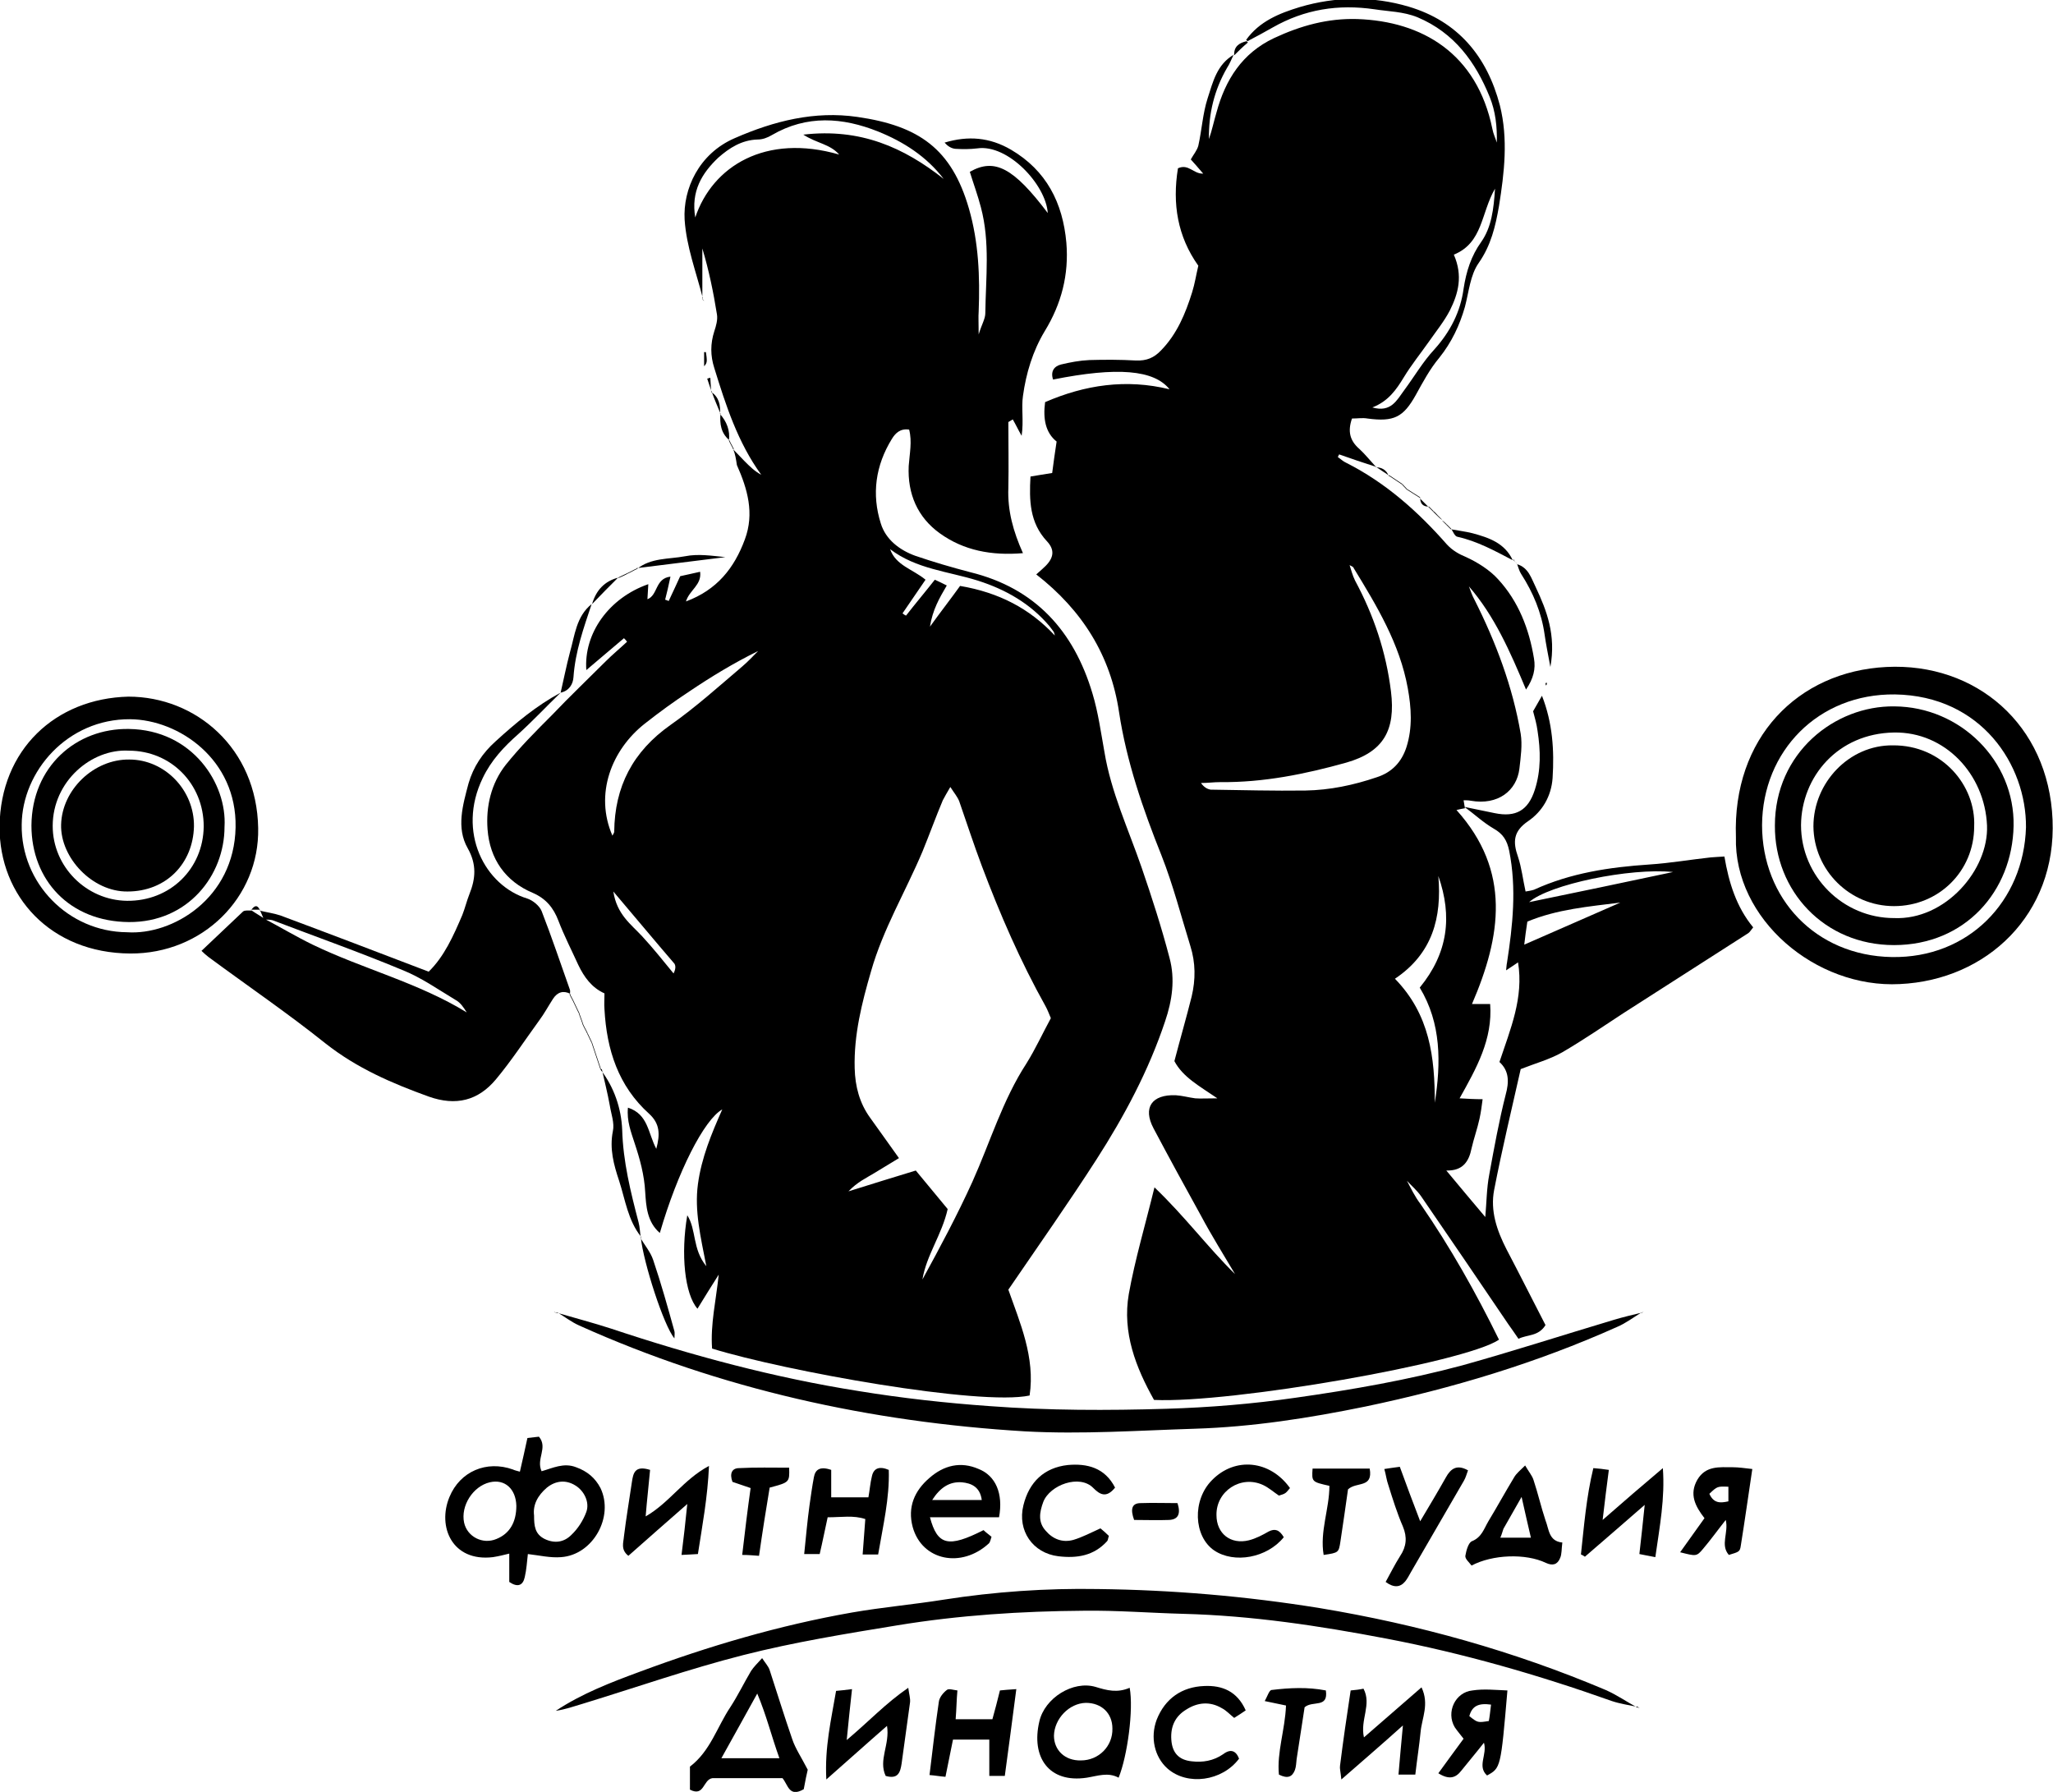<?xml version="1.0" encoding="utf-8"?>
<!-- Generator: Adobe Illustrator 26.5.0, SVG Export Plug-In . SVG Version: 6.00 Build 0)  -->
<svg version="1.1" id="Слой_1" xmlns="http://www.w3.org/2000/svg" xmlns:xlink="http://www.w3.org/1999/xlink" x="0px" y="0px"
	 viewBox="0 0 463.6 404.6" style="enable-background:new 0 0 463.6 404.6;" xml:space="preserve">
<g>
	<path d="M310.7,105.4c-2.8-0.9-5.5-1.8-8.3-2.8c-0.1,0.2-0.2,0.4-0.3,0.6c0.6,0.4,1.2,1,1.9,1.3c8.9,4.5,16.2,11,22.7,18.4
		c1.3,1.4,2.7,2.2,4.4,2.9c2.6,1.2,5.3,2.9,7.2,5c4.6,5,7,11.2,8.1,17.9c0.4,2.3-0.1,4.5-1.8,7c-3.6-8.6-7.1-16.6-12.9-23.3
		c0.4,1,0.7,2,1.2,2.9c4.9,9.7,8.7,19.8,10.5,30.4c0.4,2.5,0,5.3-0.3,7.9c-0.6,4.9-4.8,8.3-11,7.2c-0.5-0.1-1-0.1-1.6-0.1
		c0.1,0.7,0.2,1.2,0.3,1.8c-0.6,0.1-1.1,0.2-1.9,0.4c12.4,13.8,10.1,28.5,3.5,43.8c1.5,0,2.6,0,4.1,0c0.6,8-3.1,14.5-6.9,21.3
		c1.8,0.1,3.3,0.2,5.2,0.2c-0.2,1.6-0.4,3-0.7,4.4c-0.5,2.3-1.3,4.5-1.8,6.7c-0.6,3-2,5.1-5.7,5c3.1,3.7,5.9,7.1,8.8,10.5
		c0.3-3.3,0.3-6.5,0.9-9.6c1.1-6,2.2-12.1,3.7-18c0.8-2.9,0.8-5.4-1.4-7.4c2.5-7.5,5.5-14.5,4.2-22.5c-0.9,0.6-1.6,1.1-2.7,1.8
		c0.1-0.8,0.1-1.3,0.2-1.7c1.3-8.4,2.2-16.8,0.5-25.3c-0.5-2.4-1.4-3.8-3.5-5c-2.4-1.4-4.4-3.3-6.6-4.9c2.3,0.5,4.5,0.9,6.8,1.4
		c4.8,1,7.6-0.6,9.1-5.3c1.4-4.4,1.3-8.8,0.6-13.3c-0.2-1.5-0.6-2.9-1-4.4c0.7-1.2,1.3-2.3,2-3.5c2.4,6.1,2.8,12.3,2.4,18.6
		c-0.3,4.1-2.3,7.5-5.5,9.7c-3.4,2.3-3.5,4.7-2.3,8.1c0.8,2.4,1.1,5.1,1.7,7.8c0.6-0.1,1.3-0.2,1.9-0.4c8.3-3.8,17.1-5.1,26.1-5.7
		c4.6-0.3,9.2-1.1,13.8-1.6c0.9-0.1,1.9-0.1,3.1-0.2c1,5.9,2.7,11.4,6.5,16c-0.5,0.6-0.7,1-1.1,1.3c-9.4,6-18.7,12-28.1,18
		c-4.6,3-9.1,6.1-13.9,8.9c-2.8,1.6-6.1,2.5-9.4,3.8c-2,8.9-4.2,18-6,27.3c-0.9,4.7,0.6,9.1,2.8,13.4c3,5.7,5.9,11.5,8.8,17.1
		c-1.6,2.6-4.1,2.1-6.1,3.1c-0.8-1.2-1.6-2.3-2.3-3.3c-6.5-9.6-13.1-19.3-19.7-28.9c-0.9-1.3-2.2-2.4-3.3-3.6
		c-0.4-0.3-0.7-0.7-1.1-1c-0.1-0.2-0.2-0.4-0.2-0.4c0,0,0.2,0.2,0.3,0.3c0.3,0.3,0.7,0.7,1,1c1,1.9,1.9,3.8,3.2,5.5
		c6.7,9.7,12.5,20,17.7,30.6c-7.7,5.2-60.5,14.4-77.9,13.6c-4.1-7.3-7.2-15.2-5.7-23.9c1.4-7.8,3.7-15.5,5.8-24.1
		c6.9,6.6,12,13.5,18.2,19.6c-2.6-4.4-5.3-8.7-7.7-13.2c-3.6-6.5-7.2-13.1-10.7-19.7c-2.5-4.7-0.4-7.7,5-7.5
		c1.5,0.1,2.9,0.5,4.4,0.7c1.3,0.1,2.6,0,5,0c-4.1-2.8-7.8-4.8-9.7-8.4c1.3-5,2.7-9.8,3.9-14.6c0.9-3.8,0.9-7.6-0.3-11.4
		c-2.1-6.8-3.9-13.8-6.5-20.4c-4.2-10.5-7.9-21.2-9.6-32.4c-1.9-12.8-8.3-23-18.7-31.1c0.8-0.7,1.5-1.3,2.1-1.9
		c1.9-1.9,2.1-3.7,0.3-5.6c-3.9-4.2-4-9.2-3.7-14.6c1.7-0.3,3.1-0.5,4.9-0.8c0.3-2.3,0.6-4.5,1-7.1c-2.5-2-3.1-5.1-2.6-8.9
		c9-3.9,18.3-5.3,28.1-2.9c-3.5-4.4-11.8-5.1-26.3-2.2c-0.6-1.8,0.2-3,1.8-3.4c2.1-0.5,4.2-0.9,6.4-1c3.5-0.1,7-0.1,10.5,0.1
		c2.4,0.1,4.1-0.6,5.7-2.3c3.6-3.7,5.5-8.3,7-13.1c0.6-1.9,0.9-3.9,1.4-6c-4.7-6.6-5.9-14-4.6-22c2.4-1.1,3.5,1.3,5.7,1.2
		c-1-1.2-2-2.3-2.8-3.2c0.6-1.1,1.4-2,1.7-3.1c0.8-3.6,1-7.3,2.1-10.7c1.2-3.7,2.1-7.7,6-9.9c0,0-0.1,0-0.1,0c-0.5,1-0.9,2.1-1.5,3
		c-2.9,5-4.2,10.4-4.1,16.1c0.7-2,1.1-4,1.7-6c2-7.4,5.8-13.4,13-16.8c6-2.8,12.1-4.5,18.8-4.3c14.6,0.5,27,7.7,30.5,24.8
		c0.2,1.1,0.7,2.1,1,3.1c0.1-3.6-0.3-7.1-1.6-10.3c-3.2-7.9-8-14.5-16.3-18c-3.2-1.3-6.5-1.3-9.7-1.8c-8.2-1.2-15.8,0-23,4.1
		c-1.9,1.1-3.8,2.1-5.7,3.1l-0.3-0.3c3-4.2,7.5-6,12.1-7.4c8.1-2.4,16.5-2.5,24.6-0.1c11.1,3.3,17.7,11.2,20.6,22.3
		c1.9,7.6,1,15.2-0.2,22.7c-0.8,4.6-1.8,8.9-4.6,12.9c-1.9,2.7-2.2,6.5-3.1,9.9c-1.2,4.2-3,8-5.8,11.5c-2.1,2.5-3.7,5.5-5.3,8.4
		c-2.8,5-4.9,6.1-10.9,5.3c-1.1-0.2-2.2,0-3.5,0c-1,2.9-0.5,5,1.7,6.9c1.3,1.2,2.4,2.6,3.6,3.9L310.7,105.4z M304.6,127.5
		c-0.1-0.1-0.2-0.2-0.3-0.3c0.1,0.1,0.3,0.1,0.4,0.2c0.4,1.2,0.7,2.5,1.3,3.7c4.2,7.8,7,16.1,8.1,25c1.1,8.8-1.7,13.7-10.1,16.1
		c-9.3,2.6-18.7,4.5-28.4,4.4c-1.5,0-2.9,0.2-4.4,0.2c0.7,1,1.5,1.4,2.2,1.5c7.1,0.1,14.3,0.3,21.4,0.2c5.5-0.1,10.8-1.2,16.1-3
		c3.4-1.1,5.6-3.4,6.7-6.8c1.4-4.4,1.1-8.9,0.3-13.3c-1.8-10-7-18.6-12.2-27.1C305.6,127.9,305,127.8,304.6,127.5z M315,221
		c7.9,8.1,9,17.8,9,28c1.4-9,1.5-17.9-3.4-26c6.4-7.8,7.4-16.1,4.2-25.2C325.6,207.2,323.5,215.3,315,221z M328.3,57.5
		c2.1,4.8,1,8.8-0.9,12.6c-1.3,2.5-3.1,4.7-4.7,7c-1.9,2.7-4,5.3-5.7,8.1c-1.7,2.8-3.5,5.4-7.1,6.8c4.2,1.2,5.5-1.6,7.2-3.9
		c2.3-3.1,4.2-6.4,6.8-9.2c3.6-4,5.9-8.5,6.6-13.7c0.6-3.9,1.7-7.4,4-10.6c2.3-3.3,2.8-7.3,3.1-12C334.4,48.1,334.9,54.8,328.3,57.5
		z M344.2,213.3c7.5-3.3,14.6-6.4,21.7-9.5c-7.1,0.9-14.3,1.5-21,4.3C344.6,210,344.4,211.6,344.2,213.3z M377.8,196.9
		c-9.7-1-28,2.8-32.5,6.8C356,201.5,367,199.2,377.8,196.9z"/>
	<path d="M165.6,101.5c0.9,0.9,1.7,1.8,2.6,2.7c1.1,1.1,2.2,2.2,3.7,3c-5.3-7.3-8-15.7-10.6-24.1c-0.9-2.8-0.9-5.5,0-8.3
		c0.4-1.2,0.8-2.6,0.6-3.8c-0.8-5-1.8-9.9-3.3-14.9c0,3.8,0,7.6,0,11.3l0.1-0.1c-1.5-5.9-3.7-11.6-4.1-17.7
		c-0.4-6.9,3.2-14.9,11.3-18.4c8.9-3.9,18.1-6.2,27.7-4.8c13.9,2,21.3,7.2,25.2,20.7c2.2,7.6,2.5,15.4,2.2,23.2
		c-0.1,1.3,0,2.7,0,5.2c0.7-2.3,1.5-3.5,1.5-4.8c0.1-8,1.1-16-1-23.9c-0.7-2.7-1.7-5.4-2.5-8c5.6-3.2,9.9-0.9,17.6,9.3
		c-0.4-6.4-9-15.6-15.9-14.6c-1.6,0.2-3.3,0.2-5,0.1c-0.9-0.1-1.7-0.6-2.4-1.4c5.3-1.6,10.2-1.2,15,1.6c8,4.7,11.7,12,12.5,21
		c0.6,7.2-1.1,13.8-4.9,20c-2.7,4.5-4.2,9.5-4.9,14.6c-0.4,2.7,0.2,5.6-0.3,9c-0.7-1.2-1.3-2.5-2-3.7c-0.3,0.2-0.7,0.4-1,0.6
		c0,5,0.1,9.9,0,14.9c-0.2,5.1,1.1,9.8,3.3,14.7c-7.1,0.6-13.4-0.6-18.8-4.5c-5-3.6-7.3-8.9-7-15.2c0.2-2.8,0.8-5.5,0.1-8.2
		c-2-0.3-3.1,0.8-3.9,2.1c-3.7,6-4.6,12.5-2.5,19.1c1.1,3.6,4.2,6,7.8,7.3c4.1,1.4,8.2,2.6,12.4,3.7c14.7,3.6,23.4,13.3,27.6,27.4
		c1.3,4.3,1.9,8.8,2.7,13.2c1.5,9.1,5.4,17.4,8.4,26.1c2.3,6.7,4.5,13.5,6.3,20.4c1.3,4.8,0.6,9.6-1,14.3
		c-3.7,11.1-9.2,21.4-15.5,31.2c-6.3,9.8-13,19.3-19.9,29.4c2.6,7.4,6.1,15.3,4.8,23.9c-11.2,2.4-55.2-5.5-71.7-10.6
		c-0.4-5.5,0.9-10.9,1.5-16.7c-1.6,2.5-3.2,5.1-4.8,7.7c-2.9-3.3-3.8-12.4-2.3-21.1c2.1,3.3,1.1,7.6,4.3,11.5
		c-1.3-6.7-2.7-12.5-1.9-18.5c0.8-6,3.1-11.5,5.5-16.9c-4.1,2.3-10.1,14.1-14.1,27.9c-2.9-2.5-3.1-6.1-3.3-9.2
		c-0.2-3.9-1.2-7.5-2.4-11.1c-0.8-2.5-1.8-5-1.5-8c4.6,1.5,4.5,5.7,6.4,9.3c0.9-3.3,0.8-5.7-1.6-7.9c-7-6.3-9.6-14.5-10.1-23.6
		c-0.1-1.2,0-2.3,0-3.6c-2.9-1.3-4.6-3.7-5.9-6.4c-1.5-3.3-3.2-6.6-4.5-10c-1.1-2.9-2.8-5-5.8-6.3c-6.2-2.6-9.7-7.7-10.2-14.3
		c-0.4-5.2,0.8-10.4,4.1-14.6c3.2-4,6.9-7.7,10.5-11.3c3.9-4.1,8-8,12-12c1.6-1.6,3.3-3,4.9-4.5c-0.2-0.3-0.4-0.5-0.7-0.8
		c-2.8,2.4-5.7,4.8-8.5,7.2c-0.6-8.3,5.1-16.3,14-19.4c-0.1,1.2-0.1,2.2-0.2,3.4c2.4-0.9,1.7-4.7,5.2-5.1c-0.4,2-0.8,3.6-1.2,5.2
		c0.3,0.1,0.6,0.2,0.8,0.3c0.8-1.7,1.6-3.4,2.6-5.6c1.3-0.3,2.8-0.6,4.5-1c0.4,3-2.4,4.1-3.2,6.7c7-2.6,10.9-7.5,13.3-14
		c2.2-5.9,0.6-11.4-1.8-16.8C166.2,103.6,166,102.5,165.6,101.5C165.7,101.4,165.6,101.5,165.6,101.5z M237.3,229.9
		c-0.4-0.9-0.7-1.8-1.2-2.7c-5.7-10.2-10.3-20.8-14.4-31.7c-1.8-4.8-3.4-9.7-5.1-14.6c-0.4-1-1.1-1.8-2-3.2c-0.8,1.4-1.3,2.2-1.7,3
		c-1.6,3.8-3,7.7-4.6,11.6c-3.8,9-8.9,17.5-11.6,27c-2.1,7.2-3.9,14.4-3.7,21.9c0.1,4.1,1.1,7.9,3.5,11.2c2.1,2.9,4.2,5.9,6.5,9.1
		c-2,1.2-3.8,2.3-5.6,3.4c-1.8,1.1-3.8,2-5.8,4.1c5.5-1.7,10.2-3.2,15.2-4.7c2.5,3,4.9,5.9,7.2,8.7c-1.3,5.8-4.8,10.4-5.7,15.9
		c4-7.3,7.9-14.6,11.3-22.1c4-8.9,6.8-18.4,12.2-26.7C233.8,236.9,235.4,233.4,237.3,229.9z M213.1,40.4c-3.9-5.1-9.1-8.4-14.8-10.7
		c-8-3.2-16.1-3.8-24,0.8c-1,0.6-2.1,1-3.2,1c-3.6,0.1-6.4,1.9-8.9,4.1c-3.7,3.5-6.2,7.6-5.2,13.5c3.9-11.6,15.9-19,32.5-14.2
		c-2.1-2.4-5-2.5-8.1-4.5C194.3,28.9,204.1,33.3,213.1,40.4z M138.3,188.7c0.1-0.3,0.4-0.6,0.4-0.9c0.1-10.2,4.2-18.1,12.7-24.1
		c5.7-4,10.9-8.7,16.2-13.2c1.3-1.1,2.4-2.3,3.6-3.5c-5.5,2.7-10.6,5.8-15.5,9.1c-3.5,2.3-6.8,4.7-10.1,7.3
		C138.1,169.3,134.2,179.3,138.3,188.7z M238.2,143.5c-0.1-0.3-0.1-0.6-0.3-0.9c-0.3-0.4-0.6-0.8-0.9-1.2
		c-4.3-5.1-9.9-8.3-16.2-10.3c-6.7-2.1-13.9-2.6-19.8-7.1c1.3,3.7,5.1,4.5,8,6.9c-1.8,2.6-3.5,5.1-5.2,7.6c0.3,0.2,0.5,0.4,0.8,0.5
		c2.1-2.7,4.3-5.3,6.5-8.1c0.9,0.4,1.7,0.8,2.7,1.3c-1.7,2.9-3.2,5.5-3.8,9.3c2.6-3.6,4.8-6.4,6.8-9.2
		C225.6,133.8,232.5,137.4,238.2,143.5z M138.5,201.3c0.8,5.2,4,7.4,6.5,10.1c2.5,2.7,4.8,5.6,7.1,8.4c0.5-1,0.5-1.7,0.2-2.2
		C147.9,212.5,143.6,207.3,138.5,201.3z"/>
	<path d="M126.6,156.4c-3.2,3.1-6.2,6.3-9.5,9.3c-3.3,2.9-6.2,6-8.1,10c-5.9,12.2,0.5,24.3,10.1,27.2c1.2,0.4,2.7,1.6,3.2,2.8
		c2.3,5.9,4.3,11.9,6.4,17.8c0.1,0.3,0,0.7,0,1l0.1-0.1c-1.6-0.8-2.9-0.4-3.9,1.1c-1.1,1.7-2,3.4-3.2,5c-3.2,4.4-6.2,9-9.7,13.2
		c-4,4.8-9,6.1-15.2,3.9c-8.3-3-16.2-6.4-23.3-12c-8.5-6.8-17.6-13-26.4-19.5c-0.5-0.4-1-0.8-1.6-1.4c3.2-3,6.3-6,9.4-8.9
		c0.4-0.3,1.2-0.2,1.9-0.2l-0.1-0.1c1,0.7,2.1,1.3,3.1,2c3.6,1.9,7.1,4,10.8,5.8c11.4,5.5,23.9,8.6,34.8,15.3
		c-0.7-1.1-1.4-2.2-2.5-2.8c-4-2.4-7.8-5.1-12.1-6.8c-9.6-4-19.5-7.5-29.2-11.2c-0.6-0.2-1.3-0.1-2-0.2c-0.3-0.7-0.6-1.4-0.9-2.1
		l-0.1,0.1c1.6,0.4,3.2,0.6,4.7,1.1c11,4.1,22,8.3,33.5,12.7c3.5-3.4,5.6-8.1,7.6-12.8c0.6-1.5,1-3.2,1.6-4.7
		c1.4-3.5,1.7-6.7-0.4-10.4c-2.6-4.6-1.1-9.7,0.2-14.6c1.1-3.8,3.2-6.9,6.1-9.5C116.5,163.2,121.2,159.3,126.6,156.4L126.6,156.4z"
		/>
	<path d="M392,189c-0.8-22.3,13.9-37.4,34-38.4c20.1-1,36.6,12.9,37.5,34.5c0.9,21.3-14.8,36.2-34.5,37.1
		C410,223.2,391.5,207.5,392,189z M457.5,186.8c0.1-14.1-10.1-29.7-29.6-30c-17.3-0.2-29.9,12.8-30,29.5c0,16.5,12,29.5,29.3,29.8
		C444.5,216.4,457,203.5,457.5,186.8z"/>
	<path d="M370.6,296.4c-1.8,1.1-3.5,2.4-5.4,3.2c-18.3,8.2-37.3,13.9-56.9,18c-12.7,2.6-25.5,4.6-38.4,5
		c-12.8,0.4-25.6,1.3-38.4,0.6c-34.9-2.1-68.7-9.5-100.7-23.9c-1.8-0.8-3.3-2-5-3l-0.1,0.1c4.1,1.2,8.3,2.3,12.3,3.6
		c18.3,6.1,36.9,11.1,55.9,14.1c9.8,1.6,19.7,2.7,29.6,3.4c13.3,1,26.6,1,39.9,0.6c9.8-0.3,19.5-1.1,29.2-2.5
		c12.7-1.8,25.3-4,37.6-7.3c11.5-3.2,22.9-6.9,34.3-10.3c2-0.6,4.1-1.1,6.2-1.6C370.7,296.5,370.6,296.4,370.6,296.4z"/>
	<path d="M369.7,385.4c-1.9-0.4-3.9-0.7-5.7-1.3c-16.6-5.9-33.6-10.8-50.9-14.1c-15.2-2.9-30.4-5.2-45.9-5.6
		c-7.5-0.2-15-0.8-22.4-0.7c-14.1,0.1-28.2,1-42.2,3.3c-11.6,1.9-23.3,3.8-34.7,6.7c-12.2,3.1-24.2,7.3-36.3,11
		c-2,0.6-4,1.3-6.1,1.6c5.9-3.9,12.4-6.4,18.9-8.8c15.6-5.8,31.5-10.5,48-13.4c6.9-1.2,13.8-1.8,20.7-2.9
		c11.5-1.8,23.1-2.6,34.8-2.4c16.8,0.2,33.4,1.6,50.1,4.3c22.3,3.7,43.8,9.7,64.6,18.5c2.5,1.1,4.8,2.7,7.2,4L369.7,385.4z"/>
	<path d="M29,157.3c15.2,0,29,11.6,29.3,29.7c0.3,15.6-12.5,28.4-28.9,28.3c-18-0.1-29.6-13-29.5-28.7
		C0.1,169.3,12.5,157.7,29,157.3z M28.7,210.5c10.2,0.7,24.2-7.6,24.5-23.7c0.3-15.3-12.8-24.3-23.8-24.4
		c-14.2-0.1-24.4,11.8-24.5,23.8C4.7,199.4,15.4,210.4,28.7,210.5z"/>
	<path d="M119.2,350.9c-0.2,1.7-0.3,3.5-0.7,5.2c-0.4,1.9-1.6,2.4-3.5,1.1c0-2,0-4,0-6.4c-1.2,0.3-2.4,0.6-3.7,0.8
		c-9.2,1.1-12.6-6.9-9.8-13.6c2.4-5.8,8.4-8.3,14.3-6.2c0.4,0.2,0.9,0.3,1.6,0.5c0.6-2.5,1.1-4.9,1.7-7.6c0.9-0.1,1.8-0.2,2.6-0.3
		c2.1,2.5-0.7,5,0.6,7.8c2.5-0.7,5-2,7.8-0.9c2.5,0.9,4.3,2.4,5.5,4.7c3.1,6.5-1.7,15.1-8.9,15.6
		C124.3,351.8,121.8,351.2,119.2,350.9z M116.6,340c-0.1-3.8-2.6-6.1-6-5.3c-3.8,0.9-6.6,5.3-5.8,9.1c0.7,3.2,4.2,5,7.3,3.7
		C115.1,346.3,116.6,343.7,116.6,340z M120.6,342.2c0,2.4,0.2,4.2,2.4,5.3c2.3,1.1,4.4,0.7,6-0.9c1.5-1.4,2.7-3.3,3.4-5.2
		c0.8-2.2-0.5-4.8-2.5-6c-2.1-1.3-4.4-1.1-6.4,0.5C121.4,337.7,120.3,339.8,120.6,342.2z"/>
	<path d="M176.7,401.5c-5.6,0-10.9,0-15.8,0c-2.2,0.3-1.8,4.3-5.1,2.6c0-1.6,0-3.4,0-5.2c4.6-3.5,6.1-8.9,9.1-13.4
		c1.7-2.6,3.1-5.5,4.7-8.2c0.6-0.9,1.4-1.7,2.5-2.9c0.7,1.1,1.4,1.8,1.7,2.7c1.7,5.2,3.3,10.4,5.1,15.6c0.7,2.1,2,4,3.5,6.9
		c-0.2,0.8-0.6,2.7-0.9,4.4C178.2,405.9,178,403.1,176.7,401.5z M162.9,397c4.4,0,8.5,0,13.1,0c-1.8-5-2.9-9.6-5-14.6
		C168.1,387.6,165.6,392.2,162.9,397z"/>
	<path d="M255.1,381.1c0.9,4.9-0.5,15.4-2.5,20.3c-2.4-1.3-4.7-0.4-7.2,0c-8.6,1.3-12.6-4.7-10.7-12.7c1.2-5.3,7.6-9.3,12.7-7.8
		C250,381.7,252.3,382.3,255.1,381.1z M251.2,390.3c0-3.5-2.5-5.8-6-5.8c-3.8,0.1-7.1,3.6-7.2,7.4c0,3.3,2.5,5.7,6.1,5.6
		C248.1,397.5,251.3,394.3,251.2,390.3z"/>
	<path d="M225.6,342.6c-5.3,0-10.4,0-15.6,0c1.7,6.4,4.2,6.9,12.1,2.9c0.5,0.5,1.2,1,1.8,1.5c-0.2,0.6-0.3,1.2-0.6,1.5
		c-6.2,5.7-15.1,3.9-17.2-3.7c-1.2-4.5,0.4-8.2,3.8-11.1c3.2-2.8,7-3.8,11.1-2C224.8,333.2,226.6,337.2,225.6,342.6z M221.7,338.7
		c-0.4-3-2.4-3.8-4.5-4c-2.8-0.2-4.9,1.2-6.7,4C214.6,338.7,218,338.7,221.7,338.7z"/>
	<path d="M352.8,348.3c-0.2,1.5-0.1,2.6-0.5,3.5c-0.6,1.5-1.7,1.8-3.2,1.1c-4.6-2.2-12.1-1.9-16.8,0.6c-0.5-0.7-1.5-1.5-1.4-2.2
		c0.2-1.2,0.7-3,1.5-3.3c2.2-0.9,2.7-2.8,3.7-4.5c2-3.3,3.8-6.6,5.8-9.9c0.5-0.9,1.4-1.6,2.5-2.7c0.8,1.4,1.6,2.3,1.9,3.3
		c1,3,1.7,6.1,2.7,9.1C349.8,345.3,349.7,348,352.8,348.3z M338.8,347.2c2.4,0,4.4,0,6.9,0c-0.7-3-1.3-5.6-2.1-9.2
		c-1.7,3-2.9,5.1-4.1,7.2C339.3,345.7,339.2,346.3,338.8,347.2z"/>
	<path d="M146.8,331.9c-0.3,3.4-0.7,6.7-1,10.5c5.4-3.1,8.5-8.3,14.3-11.4c-0.3,7.1-1.5,13.4-2.5,19.9c-1.2,0.1-2.2,0.1-3.7,0.2
		c0.5-3.9,0.9-7.5,1.3-11.5c-4.7,4.1-9,7.9-13.3,11.7c-1.8-1.4-1.1-3-1-4.4c0.5-4.1,1.2-8.2,1.8-12.3
		C143,332.7,143.3,330.8,146.8,331.9z"/>
	<path d="M302.9,401.8c-0.2-1.9-0.4-2.5-0.3-3.1c0.7-5.6,1.5-11.1,2.4-17c1.1-0.1,2-0.2,2.9-0.4c1.9,3.6-0.8,7,0.1,11
		c4.4-3.8,8.5-7.4,13-11.3c1.8,3.8,0.1,6.9-0.2,10c-0.3,3.1-0.8,6.2-1.2,9.7c-1.3,0-2.5,0-3.8,0c0.3-3.6,0.6-6.8,1-11.1
		C311.8,394.1,307.7,397.6,302.9,401.8z"/>
	<path d="M191.2,392.9c5-4.2,8.8-8.3,13.9-11.8c0.2,1.5,0.5,2.4,0.4,3.3c-0.6,4.6-1.3,9.2-1.9,13.8c-0.3,2-0.8,3.6-3.6,2.8
		c-1.7-3.6,1-7.1,0.3-11.3c-4.6,4-8.8,7.8-13.7,12.1c-0.4-7.3,1.1-13.5,2.2-20c1.1-0.1,2.1-0.2,3.6-0.4
		C192,385.2,191.6,388.6,191.2,392.9z"/>
	<path d="M373.8,351.6c-1.7-0.3-2.5-0.5-3.6-0.7c0.4-3.6,0.8-7.1,1.2-11.1c-4.7,4.1-9.1,7.9-13.5,11.7c-0.3-0.2-0.6-0.4-0.9-0.5
		c0.7-6.4,1.2-12.9,2.8-19.5c1.3,0.1,2.2,0.2,3.5,0.4c-0.5,3.7-0.9,7.1-1.4,11.3c4.8-4.2,9.2-8,13.6-11.7
		C376,338.3,374.8,344.6,373.8,351.6z"/>
	<path d="M187.7,331.9c0,2,0,4,0,6.2c2.9,0,5.5,0,8.4,0c0.3-1.6,0.4-3.2,0.8-4.8c0.4-1.8,1.7-2.3,3.8-1.4c0.2,6.4-1.3,12.6-2.4,19.1
		c-1.1,0-2,0-3.5,0c0.2-2.8,0.4-5.3,0.6-8c-2.7-0.9-5.3-0.4-8.5-0.4c-0.6,2.7-1.1,5.3-1.8,8.3c-1,0-2,0-3.5,0
		c0.4-3.8,0.7-7.4,1.2-11c0.3-2.1,0.6-4.3,1-6.4C184.1,331.9,185.1,331,187.7,331.9z"/>
	<path d="M215.8,388.2c3.1,0,5.5,0,8.3,0c0.6-2.1,1.1-4.1,1.7-6.5c1-0.1,2-0.2,3.7-0.3c-0.9,6.8-1.7,13.1-2.6,19.6
		c-1.4,0-2.3,0-3.5,0c0-2.8,0-5.3,0-8.2c-2.7,0-5.3,0-8.2,0c-0.5,2.6-1.1,5.3-1.7,8.4c-1.3-0.1-2.3-0.3-3.6-0.4
		c0.7-5.7,1.3-11.1,2.1-16.5c0.1-1,1-2.1,1.8-2.7c0.4-0.4,1.5,0,2.4,0.1C216,383.8,216,385.8,215.8,388.2z"/>
	<path d="M379.4,350.5c1.9-2.6,3.6-5.1,5.5-7.7c-2.1-2.7-3.5-5.4-1.6-8.7c1.9-3.2,5-2.8,8-2.8c1.3,0,2.6,0.2,4.4,0.4
		c-0.9,6-1.7,11.7-2.6,17.3c-0.2,1.4-0.4,1.4-2.7,2.1c-2-2.3,0-5-0.7-7.9c-1.9,2.4-3.4,4.5-5.1,6.5
		C383.1,351.5,383,351.4,379.4,350.5z M386,337.3c1,2.2,2.5,2.1,4.3,1.7c0-1.2,0-2.2,0-3.3C387.8,335.6,387.8,335.6,386,337.3z"/>
	<path d="M279.8,397.1c-3.8,5.1-11.7,6.2-16.2,2.2c-2.9-2.6-3.9-7-2.4-11c1.9-4.8,5.7-7.4,10.7-7.6c4.1-0.2,7.5,1.2,9.4,5.5
		c-0.9,0.6-1.6,1.1-2.6,1.7c-1-0.8-1.8-1.7-2.8-2.2c-2.7-1.6-5.5-1.3-8,0.3c-2.5,1.5-3.6,3.8-3.4,6.8c0.2,3,1.7,4.6,4.6,4.9
		c2.5,0.3,4.9-0.1,7.1-1.6C277.9,394.8,279.1,395.3,279.8,397.1z"/>
	<path d="M251.8,335.9c-2,2.5-3.5,1.5-4.9,0.1c-3.1-3.2-9.8-0.7-11.3,3.1c-0.9,2.4-1.2,4.6,0.5,6.5c1.6,1.9,3.8,2.8,6.3,2.1
		c2-0.6,3.9-1.6,6.1-2.6c0.6,0.5,1.3,1.1,1.9,1.7c-0.2,0.6-0.2,1-0.4,1.2c-3,3.3-6.8,3.9-11,3.4c-5.8-0.7-9.3-5.8-7.9-11.5
		c1.3-5.3,4.7-8.5,10-9.1C245.5,330.4,249.5,331.4,251.8,335.9z"/>
	<path d="M289.9,347.1c-3.8,4.7-11.2,6-15.7,3c-4.7-3.2-5-11.4-0.5-15.9c5.2-5.3,13.1-4.5,17.6,1.8c-0.3,0.3-0.6,0.8-1,1.1
		c-0.4,0.3-0.9,0.4-1.5,0.6c-1.2-0.8-2.3-1.8-3.6-2.4c-5-2.3-10.6,1.4-10.5,6.8c0,4.2,3.2,6.7,7.3,5.7c1.6-0.4,3.1-1.2,4.5-2
		C287.9,345.1,288.9,345.4,289.9,347.1z"/>
	<path d="M320.7,343.5c2.2-3.7,4-6.7,5.8-9.9c1.1-2,2.5-3,5-1.6c-0.3,0.8-0.5,1.6-0.9,2.3c-4,6.9-8,13.8-12,20.7
		c-0.4,0.7-0.8,1.5-1.3,2.1c-1.1,1.3-2.5,1.5-4.4,0.1c1.1-2,2.1-4,3.3-5.9c1.4-2.1,1.6-4.2,0.6-6.6c-1.3-3-2.3-6.2-3.3-9.4
		c-0.4-1.1-0.5-2.2-0.9-3.6c1.2-0.2,2.1-0.3,3.5-0.5C317.6,335.3,319,339.1,320.7,343.5z"/>
	<path d="M340.4,381.7c-1.5,17.5-1.5,17.5-4.6,19.2c-2.3-2.1,0.1-4.7-0.7-7.4c-1.8,2.3-3.5,4.3-5.1,6.3c-1.3,1.7-2.8,2.1-5.2,0.6
		c1.9-2.6,3.7-5.1,5.7-7.8c-0.6-0.8-1.4-1.7-2-2.6c-2-3.4,0.1-7.9,4-8.3C335.1,381.3,337.7,381.6,340.4,381.7z M336.7,384.9
		c-2.8-0.4-4.3,0.3-4.9,2.6c1.9,1.5,1.9,1.5,4.4,1.1C336.4,387.6,336.5,386.5,336.7,384.9z"/>
	<path d="M171.4,351.3c-1.4-0.1-2.4-0.2-3.8-0.2c0.6-5.2,1.2-10.1,1.9-15.1c-1.5-0.5-2.9-1-4.1-1.4c-0.7-1.9-0.1-3.1,1.5-3.1
		c3.8-0.2,7.6-0.1,11.3-0.1c0.1,3.3,0.1,3.3-4.4,4.5C173,340.7,172.2,345.7,171.4,351.3z"/>
	<path d="M309.3,331.6c0.8,4.5-3,2.9-4.9,4.7c-0.5,3.6-1.1,7.7-1.7,11.7c-0.4,2.6-0.4,2.6-3.8,3.1c-0.9-5.3,1.3-10.4,1.3-15.6
		c-4-0.9-4-0.9-3.8-3.9C300.5,331.6,304.8,331.6,309.3,331.6z"/>
	<path d="M299.4,381.7c0.6,4.1-3,2.2-4.8,3.8c-0.5,3.5-1.2,7.6-1.8,11.7c-0.1,0.8-0.1,1.7-0.4,2.5c-0.6,1.5-1.6,2-3.6,1
		c-0.5-5,1.4-10.2,1.6-15.6c-1.5-0.3-2.9-0.6-4.8-1c0.6-1.1,1-2.4,1.5-2.5C291.2,381.1,295.3,380.9,299.4,381.7z"/>
	<path d="M135.6,241.5c3.1,4,4.7,8.8,4.9,13.6c0.2,7.2,1.9,14,3.7,20.9c0.3,1.1,0.3,2.3,0.5,3.4l0.1-0.1c-3-3.7-3.6-8.4-5-12.7
		c-1.2-3.6-2.2-7.2-1.4-11.2c0.4-1.8-0.4-3.9-0.7-5.8c-0.5-2.8-1.2-5.5-1.8-8.2L135.6,241.5z"/>
	<path d="M256.1,343.2c-0.9-2.5-0.5-3.8,1.5-3.8c2.8-0.1,5.5,0,8.3,0c0.8,2.5,0.1,3.7-1.9,3.8C261.4,343.3,258.8,343.2,256.1,343.2z
		"/>
	<path d="M144.6,279.5c1,1.7,2.3,3.2,2.9,5c1.8,5.3,3.3,10.7,4.8,16.1c0.1,0.4,0,0.9,0,1.6c-2.4-2.8-7-17.1-7.6-22.8L144.6,279.5z"
		/>
	<path d="M342.6,127.4c2.6,0.8,3.2,3.2,4.2,5.2c2.5,5.3,4.6,10.8,3.3,18c-0.6-3.2-1-5.2-1.3-7.3c-0.7-5-2.6-9.5-5.3-13.7
		C343.1,129,342.9,128.2,342.6,127.4L342.6,127.4z"/>
	<path d="M133.6,136.4c-1.8,5.4-3.7,10.7-4.1,16.5c-0.1,1.6-1,3.1-2.9,3.5l0,0c0.7-3,1.3-6.1,2.1-9.1
		C129.8,143.5,130.1,139.2,133.6,136.4L133.6,136.4z"/>
	<path d="M143.8,128.5c3.2-2.6,7.2-2.2,10.9-2.9c3-0.6,6.1-0.1,9.1,0.2c-6.7,0.8-13.4,1.7-20.1,2.5L143.8,128.5z"/>
	<path d="M341.6,126.5c-4-2.1-8-4.3-12.5-5.3c-0.6-0.1-1-1.2-1.4-1.8l-0.1,0.1c1.6,0.3,3.3,0.5,4.9,0.9
		C336.2,121.4,339.8,122.6,341.6,126.5L341.6,126.5z"/>
	<path d="M139.6,130.4c-2,2-4,4-5.9,6l0,0c0.9-3.1,2.8-5.2,6-6L139.6,130.4z"/>
	<path d="M162.6,93.5c1.5,1.7,2.3,3.7,2,6l0.1-0.1c-1.9-1.6-2.2-3.7-2-6L162.6,93.5z"/>
	<path d="M162.7,93.4c-0.7-1.7-1.4-3.3-2-5l-0.1,0.1c1.8,1.2,2.1,3,2,5L162.7,93.4z"/>
	<path d="M278.7,12.5c-0.1-2,1.1-2.8,2.8-3.2c0,0,0.3,0.3,0.3,0.3C280.7,10.5,279.7,11.5,278.7,12.5
		C278.6,12.4,278.7,12.5,278.7,12.5z"/>
	<path d="M159.4,79.5c0.1,0.6,0.2,1.3,0.2,1.9c0,0.5-0.2,0.9-0.6,1.3c0-1.1,0-2.1,0-3.2C159.1,79.5,159.2,79.5,159.4,79.5z"/>
	<path d="M160.7,88.5c-0.3-1-0.7-2-1-3c0.2-0.1,0.4-0.1,0.7-0.2c0.1,1.1,0.1,2.2,0.2,3.3C160.5,88.6,160.7,88.5,160.7,88.5z"/>
	<path d="M313.7,107.4c-1-0.7-2-1.3-3-2l-0.1,0.1c1.4,0,2.5,0.6,3,2L313.7,107.4z"/>
	<path d="M316.7,109.3c-1-0.7-2-1.3-3-2l-0.1,0.1c1,0.7,2,1.3,3,2L316.7,109.3z"/>
	<path d="M317.6,110.5c1,0.6,2,1.3,3,1.9l0.1-0.1c-1-0.6-2-1.3-3-1.9L317.6,110.5z"/>
	<path d="M131.7,231.3c-0.3-1-0.7-1.9-1-2.9c0,0-0.1,0.1-0.1,0.1c0.3,1,0.7,1.9,1,2.9C131.6,231.5,131.7,231.3,131.7,231.3z"/>
	<path d="M135.7,241.4c-0.3-1-0.7-2-1-3l-0.1,0.1c0.3,1,0.7,2,1,3L135.7,241.4z"/>
	<path d="M134.7,238.4c-0.3-1-0.7-2-1-3l-0.1,0.1c0.3,1,0.7,2,1,3L134.7,238.4z"/>
	<path d="M320.6,112.5c0.7,0.7,1.3,1.3,2,2l0.1-0.1c-1.4,0-2-0.7-2-2L320.6,112.5z"/>
	<path d="M158.6,67.5c0.3,0.3,0.6,0.6,0.2,0.3c0.1,0.5,0,0-0.1-0.4L158.6,67.5z"/>
	<path d="M141.8,129.5c0.7-0.3,1.3-0.7,2-1l-0.1-0.1c-0.7,0.3-1.3,0.7-2,1L141.8,129.5z"/>
	<path d="M56.7,205.5c0.6-0.8,1.3-1.5,2,0l0.1-0.1c-0.7,0-1.4,0-2.1,0C56.6,205.4,56.7,205.5,56.7,205.5z"/>
	<path d="M132.7,233.3c-0.3-0.7-0.7-1.3-1-2l-0.1,0.1c0.3,0.7,0.7,1.3,1,2L132.7,233.3z"/>
	<path d="M128.6,224.5c0.3,0.7,0.7,1.3,1,2l0.1-0.1c-0.3-0.7-0.7-1.3-1-2L128.6,224.5z"/>
	<path d="M139.7,130.5c0.7-0.3,1.4-0.6,2.1-1c0,0-0.1-0.1-0.1-0.1c-0.7,0.3-1.4,0.7-2.1,1C139.6,130.4,139.7,130.5,139.7,130.5z"/>
	<path d="M129.6,226.5c0.3,0.7,0.7,1.4,1,2.1l0.1-0.1c-0.3-0.7-0.7-1.4-1-2.1L129.6,226.5z"/>
	<path d="M349.3,154.5c-0.1,0.1-0.1,0.2-0.2,0.3c0-0.1-0.1-0.3-0.1-0.4c0-0.1,0.1-0.2,0.2-0.3C349.3,154.2,349.3,154.3,349.3,154.5z
		"/>
	<path d="M133.7,235.4c-0.3-0.7-0.7-1.4-1-2.1l-0.1,0.1c0.3,0.7,0.7,1.4,1,2.1L133.7,235.4z"/>
	<path d="M370.7,296.5c0.3-0.3,0.7-0.6,0.2-0.2c0.6-0.1,0.1,0-0.3,0.1L370.7,296.5z"/>
	<path d="M164.6,99.5c0.3,0.7,0.7,1.3,1,2l0.1-0.1c-0.3-0.7-0.7-1.3-1-2L164.6,99.5z"/>
	<path d="M125.7,296.4c-0.4-0.1-0.9-0.1-0.4-0.1c-0.4-0.3-0.1-0.1,0.3,0.2C125.6,296.5,125.7,296.4,125.7,296.4z"/>
	<path d="M369.6,385.5c0.5,0.1,1,0.2,0.3,0c0.5,0.4,0.2,0.1-0.2-0.2C369.7,385.4,369.6,385.5,369.6,385.5z"/>
	<path d="M326.6,118.5c0.3,0.3,0.7,0.7,1,1l0.1-0.1c-0.3-0.3-0.7-0.7-1-1L326.6,118.5z"/>
	<path d="M342.7,127.4c-0.3-0.3-0.7-0.6-1-1l0.1-0.1C342,126.8,342.3,127.1,342.7,127.4L342.7,127.4z"/>
	<path d="M325.6,117.5c0.3,0.3,0.7,0.7,1,1l0.1-0.1C326.4,118.1,326,117.7,325.6,117.5L325.6,117.5z"/>
	<path d="M325.7,117.4c-0.3-0.3-0.7-0.7-1-1l-0.1,0.1C324.9,116.8,325.3,117.2,325.7,117.4L325.7,117.4z"/>
	<path d="M323.6,115.5c0.3,0.3,0.7,0.7,1,1l0.1-0.1c-0.3-0.3-0.6-0.7-1-1L323.6,115.5z"/>
	<path d="M317.7,110.4c-0.3-0.4-0.7-0.7-1-1.1l-0.1,0.1c0.3,0.4,0.7,0.7,1,1.1L317.7,110.4z"/>
	<path d="M323.7,115.4c-0.3-0.3-0.7-0.7-1-1c0,0-0.1,0.1-0.1,0.1c0.3,0.3,0.7,0.7,1,1C323.6,115.5,323.7,115.4,323.7,115.4z"/>
	<path d="M427.8,159.5c14.9,0.1,27.2,12.3,26.9,27c-0.3,14.7-10.9,26.9-27,26.9c-15.8,0-27-12.3-26.9-27
		C400.8,170,414.3,159.3,427.8,159.5z M427.7,207.3c11.6,0.5,21.4-10.9,21-20.9c-0.5-11.6-9.5-21.2-21-21c-12.7,0.2-20.9,10-21,20.9
		C406.7,197.9,416.2,207.3,427.7,207.3z"/>
	<path d="M50.7,186.7c0,11-8.3,21.6-21.6,21.5c-13.4-0.1-22-9.5-22-21.8c0.1-13.3,10.1-22,22-21.8C43.5,164.8,51.3,177,50.7,186.7z
		 M29.1,169.5c-8.4-0.5-17.2,6.9-17.2,17c0,9.2,7.6,16.8,16.8,16.9c9.7,0.1,17.2-7.2,17.3-16.8C46,177,38.6,169.5,29.1,169.5z"/>
	<path d="M445.8,186.6c0,10.1-8,18-18.1,18c-10,0-18.1-8.1-18.2-18c0-9.9,8.1-18.4,17.9-18.3C438.6,168.2,446.2,177.4,445.8,186.6z"
		/>
	<path d="M43.8,186.6c-0.2,8.4-6.3,14.7-15,14.7c-7.9,0.1-15.2-7.6-15-15.1c0.2-7.9,7.4-14.8,15.4-14.7
		C37.2,171.5,43.9,178.4,43.8,186.6z"/>
</g>
</svg>

